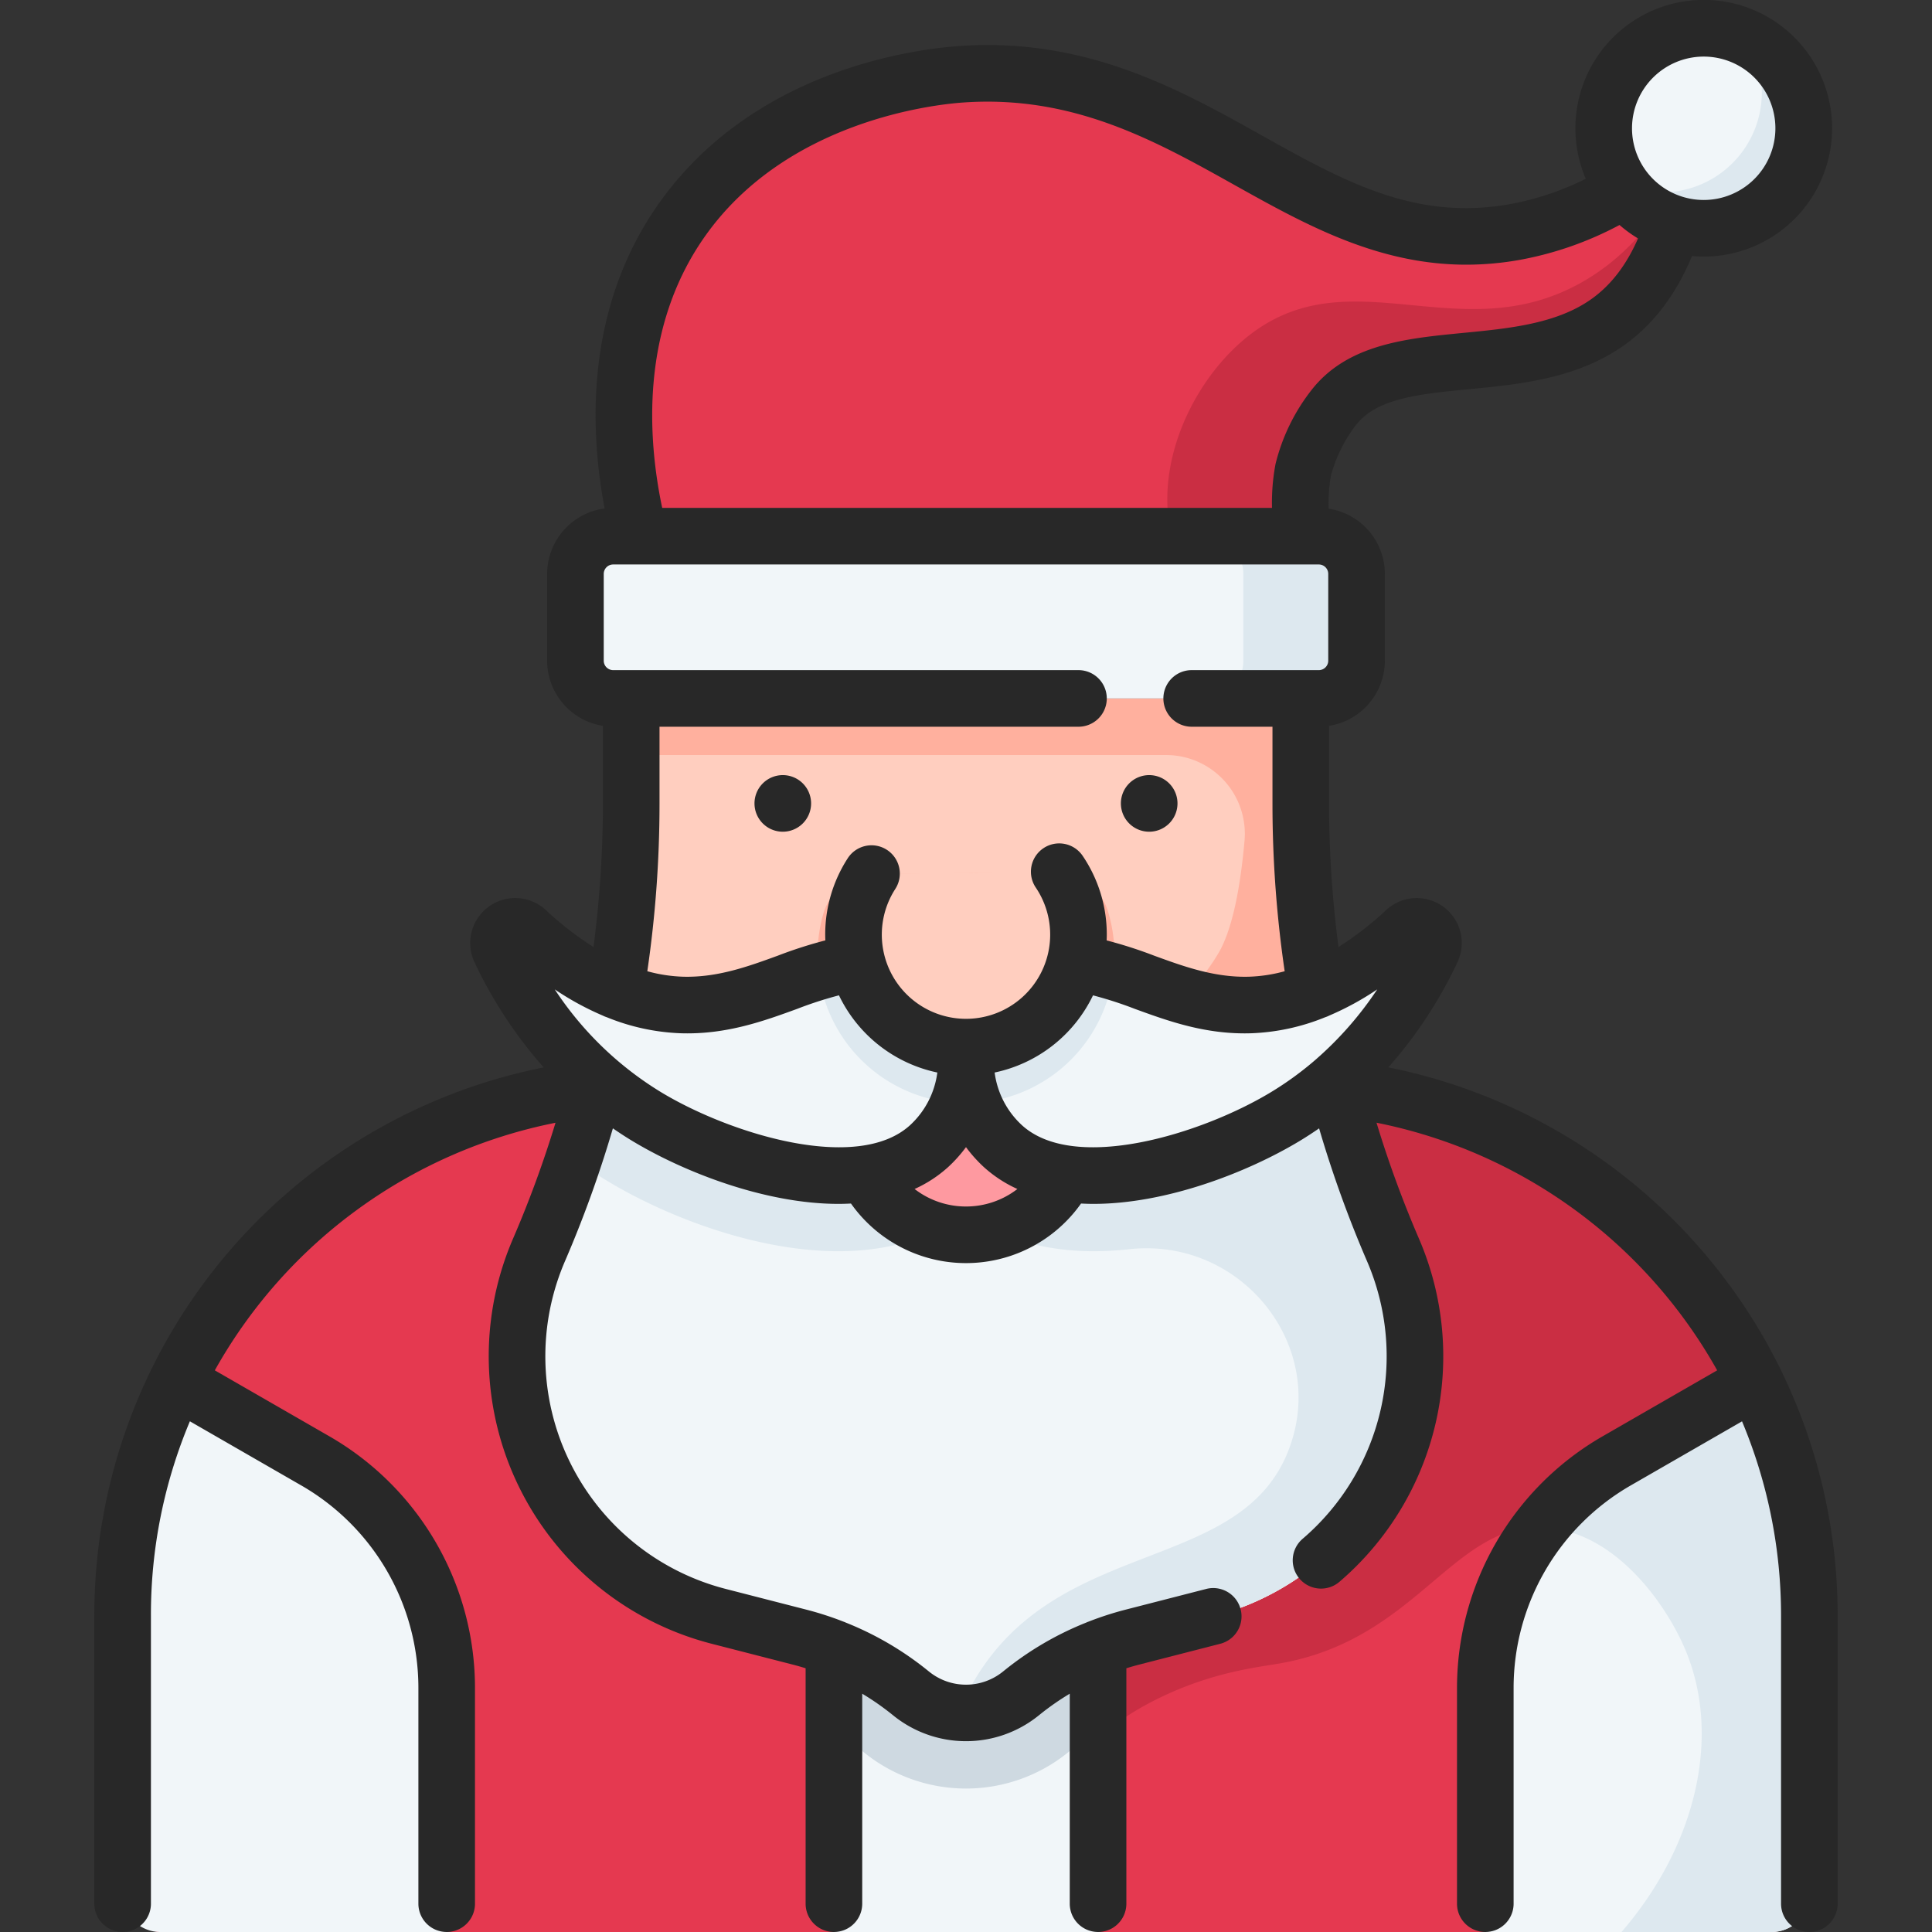 <svg xmlns="http://www.w3.org/2000/svg" data-name="Layer 1" viewBox="0 0 512 512"><rect x="0" y="0" width="512" height="512" fill="#333333" stroke="none"/><path fill="#e53950" d="M464.5,428.18V502c0,5.52,10.52,10,5,10l-47.575-15L393.62,512H291l-41.08-15L221,512H118.38L88.327,497,42.5,512c-5.53,0,5-4.48,5-10V428.18c0-22.3-9.81-43.39-.58-62.13A140.687,140.687,0,0,1,173.18,287.5H338.82a140.687,140.687,0,0,1,126.254,78.553C474.311,384.789,464.5,405.878,464.5,428.18Z"/><path fill="#ca2e43" d="M464.5,428.18V502c0,5.52,10.52,10,5,10H429.72c20.09-23.26,26.54-52.41,16.75-75.18-4.96-11.53-17.77-30.01-35.83-31.92-25.09-2.67-34.27,29.37-71.29,35.89-6.31,1.11-18.03,2.29-32.31,9.28-11.33,5.54-12.97,9.21-16.04,8.85-15.62-1.81-45.73-104.8-23.27-171.42h71.09a140.687,140.687,0,0,1,126.254,78.553C474.311,384.789,464.5,405.878,464.5,428.18Z"/><rect width="70" height="85.5" x="221" y="426.5" fill="#f1f6f9"/><path fill="#ffcebf" d="M344.721,185.095V213.08a297.911,297.911,0,0,0,24.425,118.136l0,0a71.159,71.159,0,0,1-2.786,62.166l0,0a71.159,71.159,0,0,1-44.838,34.974L300.069,433.866a76.9,76.9,0,0,0-29.151,14.628l-.496.4a22.971,22.971,0,0,1-28.844,0l-.496-.4A76.901,76.901,0,0,0,211.931,433.866l-21.451-5.509a71.159,71.159,0,0,1-44.838-34.974l0-0a71.159,71.159,0,0,1-2.786-62.166l0-0A297.911,297.911,0,0,0,167.279,213.08v-27.985Z"/><path fill="#ced9e1" d="M221,458.922a57.748,57.748,0,0,1,7.588,5.187l.429.343a42.961,42.961,0,0,0,53.896.057l.56-.448A57.176,57.176,0,0,1,291,458.919V426.5H221Z"/><path fill="#f1f6f9" d="M374.98,359.43a71.169,71.169,0,0,1-53.46,68.93l-21.45,5.51a76.872,76.872,0,0,0-29.15,14.62l-.5.4a22.962,22.962,0,0,1-28.84,0l-.5-.4a76.872,76.872,0,0,0-29.15-14.62L190.48,428.36a71.168,71.168,0,0,1-47.63-97.14q5.145-11.925,9.22-24.22A296.578,296.578,0,0,0,160.2,277.51H351.8A296.595,296.595,0,0,0,359.93,307q4.065,12.285,9.22,24.22A71.069,71.069,0,0,1,374.98,359.43Z"/><path fill="#ffb09e" d="M293.568,241.341a39.42,39.42,0,0,1,1.732,13.315q-.058,1.425-.217,2.826a39.336,39.336,0,1,1-76.935-15.183,14.585,14.585,0,0,1,13.86-10.656l47.519-.511A14.536,14.536,0,0,1,293.568,241.341Z"/><path fill="#dde8ef" d="M369.15,331.22q-5.145-11.925-9.22-24.22a296.595,296.595,0,0,1-8.13-29.49H160.2A296.578,296.578,0,0,1,152.07,307q4.395,3.27,9.08,6.09c14.85,8.94,38.69,18.5,61.04,18.5,13.25,0,24.84-3.46,33.81-10.05,8.97,6.59,20.56,10.04,33.81,10.05a86.585,86.585,0,0,0,9.446-.535c29.913-3.287,53.331,26.103,41.939,53.956A34.849,34.849,0,0,1,336.36,393.38c-17.339,22.129-57.482,17.701-77.786,51.344a55.42,55.42,0,0,0-4.44,9.181A22.929,22.929,0,0,0,270.42,448.89l.5-.4a76.872,76.872,0,0,1,29.15-14.62l21.45-5.51a71.168,71.168,0,0,0,47.63-97.14Z"/><path fill="#ffb09e" d="M310.945,266.76q19.681,1.869,39.362,3.738a297.903,297.903,0,0,1-5.586-57.418V185.094H167.279v15H309.01a20.873,20.873,0,0,1,20.805,22.697c-.962,10.851-2.908,22.91-6.817,29.634A55.739,55.739,0,0,1,310.945,266.76Z"/><path fill="#fe99a0" d="M280.719,280.762a29.809,29.809,0,1,1-49.791.536"/><path fill="#f1f6f9" d="M372.423,246.702c-16.605,15.39-30.659,19.314-41.138,19.635-24.4.746-40.48-17.707-59.225-8.105-6.474,3.316-12.881,9.787-15.171,17.91h-1.779c-2.29-8.123-8.697-14.594-15.171-17.91-18.744-9.602-34.825,8.851-59.225,8.105-10.479-.32-24.534-4.245-41.138-19.635a4.425,4.425,0,0,0-7.03,5.12c6.881,14.434,18.753,31.996,38.913,44.131,20.262,12.197,57.067,23.828,74.724,7.823a31.371,31.371,0,0,0,7.078-9.674A3.032,3.032,0,0,1,256,292.358h0a3.032,3.032,0,0,1,2.739,1.743,31.37,31.37,0,0,0,7.078,9.674c17.657,16.006,54.462,4.374,74.724-7.823,20.159-12.135,32.031-29.697,38.913-44.131A4.425,4.425,0,0,0,372.423,246.702Z"/><path fill="#dde8ef" d="M216.923,257.482a39.326,39.326,0,0,0,78.148-.002c-7.742-2.361-15.143-3.28-23.011.751-6.474,3.316-12.881,9.787-15.171,17.91h-1.779c-2.29-8.123-8.697-14.594-15.171-17.91C232.07,254.2,224.667,255.12,216.923,257.482Z"/><path fill="#ffcebf" d="M280.719,231.034a29.809,29.809,0,1,1-49.791.536Z"/><path fill="#e53950" d="M447.89,37.02c-.18,1.87-.39,3.67-.62,5.4-3.55,25.88-13.22,37.3-21.24,42.99-22.86,16.2-58.3,4.19-72.6,22.63a45.016,45.016,0,0,0-8.06,16.48c-.88,4.22-.82,8.67-.71,17.57.06,4.94.24,9.03.4,11.86q-14.64.105-29.29.2-71.055.48-142.09.97C171.52,149.65,152.21,98.27,180.91,58c24.39-34.2,67.34-37.86,73.85-38.31,63.16-4.41,91.61,51.78,146.87,41.77C423.43,57.5,439.2,45.1,447.89,37.02Z"/><path fill="#ca2e43" d="M447.27,42.42c-3.55,25.88-13.22,37.3-21.24,42.99-22.86,16.2-58.3,4.19-72.6,22.63a45.016,45.016,0,0,0-8.06,16.48c-.88,4.22-.82,8.67-.71,17.57.06,4.94.24,9.03.4,11.86q-14.64.105-29.29.2a39.849,39.849,0,0,1-5.26-12.06c-4.85-19.61,6.12-42.31,21.05-53.62,26.76-20.26,55.46,4.27,87.33-13.49C432.95,67.14,441.7,54.38,447.27,42.42Z"/><circle cx="451.5" cy="31.992" r="26.5" fill="#f1f6f9"/><path fill="#dde8ef" d="M460.312,6.999A26.498,26.498,0,0,1,431.597,49.478,26.497,26.497,0,1,0,460.312,6.999Z"/><rect width="207" height="43" x="152.5" y="142.095" fill="#f1f6f9" rx="10"/><path fill="#dde8ef" d="M349.5,142.094h-30a10,10,0,0,1,10,10v23a10,10,0,0,1-10,10h30a10,10,0,0,0,10-10v-23A10,10,0,0,0,349.5,142.094Z"/><path fill="#f1f6f9" d="M42.5 512a10 10 0 0 1-10-10V428.18a140.228 140.228 0 0 1 14.42-62.13l36.75 21.16a69.27 69.27 0 0 1 34.71 60.03V512zM479.5 428.18V502a10.004 10.004 0 0 1-10 10H393.62V447.24a69.3 69.3 0 0 1 34.71-60.03l36.74-21.15.01-.01c0 .01.01.01.01.02A140.272 140.272 0 0 1 479.5 428.18z"/><path fill="#dde8ef" d="M479.5,428.18V502a10.004,10.004,0,0,1-10,10H429.72c20.09-23.26,26.54-52.41,16.75-75.18-4.96-11.53-17.77-30.01-35.83-31.92-.83-.09-1.65-.13-2.45-.15a69.663,69.663,0,0,1,20.14-17.54l36.74-21.15a.035.035,0,0,0,.02.01A140.272,140.272,0,0,1,479.5,428.18Z"/><path fill="#282828" d="M304.547,220.413a7.5,7.5,0,1,0-7.5-7.5A7.5,7.5,0,0,0,304.547,220.413Zm167.447,142.748a7.574,7.574,0,0,0-.357-.741,148.412,148.412,0,0,0-103.715-79.56A117.047,117.047,0,0,0,386.223,255.043a11.925,11.925,0,0,0-18.898-13.848,84.425,84.425,0,0,1-12.609,9.768,291.327,291.327,0,0,1-2.496-37.887V192.357a17.513,17.513,0,0,0,14.779-17.267v-23a17.512,17.512,0,0,0-14.903-17.286,43.712,43.712,0,0,1,.607-8.72,38.058,38.058,0,0,1,6.656-13.454c5.52-7.119,16.817-8.214,29.899-9.481,13.416-1.3,28.622-2.773,41.113-11.629,7.729-5.479,13.773-13.43,18.035-23.671,1.02.092,2.05.147,3.094.147A34.013,34.013,0,1,0,420.248,47.381a75.01,75.01,0,0,1-19.956,6.69c-25.187,4.567-44.084-5.993-65.964-18.221C312.526,23.668,287.821,9.847,254.236,12.2c-12.315.858-54.44,6.384-79.431,41.443-19.745,27.702-18.574,59.963-14.575,81.111a17.515,17.515,0,0,0-15.232,17.336v23a17.513,17.513,0,0,0,14.779,17.267v20.719a291.353,291.353,0,0,1-2.496,37.887,84.48,84.48,0,0,1-12.61-9.768A11.924,11.924,0,0,0,125.773,255.043a117.036,117.036,0,0,0,18.312,27.83A148.045,148.045,0,0,0,24.998,428.176v76.32a7.5,7.5,0,0,0,15,0V428.176a131.999,131.999,0,0,1,10.323-51.516l29.605,17.046A61.927,61.927,0,0,1,110.878,447.236v57.26a7.5,7.5,0,0,0,15,0V447.236a76.968,76.968,0,0,0-38.468-66.53L56.929,363.156a133.158,133.158,0,0,1,90.287-65.612,291.473,291.473,0,0,1-11.249,30.695,78.66,78.66,0,0,0,52.644,107.379L210.063,441.127q1.736.446,3.435.979v62.39a7.5,7.5,0,0,0,15,0V448.849a69.777,69.777,0,0,1,7.876,5.481l.493.397a30.64,30.64,0,0,0,38.259.002l.498-.401a69.785,69.785,0,0,1,7.874-5.479v55.647a7.5,7.5,0,0,0,15,0V442.106q1.7-.53,3.435-.979l21.452-5.51a7.5,7.5,0,0,0-3.731-14.529l-21.452,5.51a85.023,85.023,0,0,0-9.665,3.128q-.352.122-.686.278a83.822,83.822,0,0,0-21.64,12.647l-.499.401a15.553,15.553,0,0,1-19.429-.002l-.493-.397a83.842,83.842,0,0,0-21.641-12.648,7.393,7.393,0,0,0-.691-.279,84.973,84.973,0,0,0-9.662-3.127l-21.452-5.51a63.658,63.658,0,0,1-42.604-86.902,306.575,306.575,0,0,0,12.681-35.161c1.69,1.162,3.406,2.288,5.171,3.351,14.001,8.428,35.422,16.666,54.601,16.665,1.117,0,2.223-.036,3.323-.093a37.328,37.328,0,0,0,60.971 0c1.099.057,2.206.093,3.322.093,19.177-.001,40.601-8.238,54.601-16.665,1.763-1.061,3.477-2.187,5.165-3.347a306.444,306.444,0,0,0,12.686,35.157,63.663,63.663,0,0,1-17.021,73.587,7.5,7.5,0,1,0,9.759,11.391,78.658,78.658,0,0,0,21.032-90.925,291.318,291.318,0,0,1-11.243-30.71,133.387,133.387,0,0,1,90.281,65.627l-30.48,17.55a76.967,76.967,0,0,0-38.468,66.53v57.26a7.5,7.5,0,0,0,15,0V447.236a61.927,61.927,0,0,1,30.952-53.53L461.656,376.671a133.093,133.093,0,0,1,10.342,51.505v76.32a7.5,7.5,0,0,0,15,0V428.176A147.977,147.977,0,0,0,471.994,363.161Zm-20.496-348.165a19,19,0,1,1-19,19A19.022,19.022,0,0,1,451.498,14.996ZM187.02,62.351c21.723-30.476,60.672-34.658,68.259-35.188,29.126-2.03,50.782,10.076,71.731,21.782,18.703,10.451,37.935,21.2,61.571,21.198a80.483,80.483,0,0,0,14.385-1.312A90.599,90.599,0,0,0,429.193,59.625a34.174,34.174,0,0,0,4.904,3.566c-3.109,7.099-7.195,12.401-12.403,16.093-9.236,6.547-21.767,7.761-33.885,8.935-15.153,1.469-30.822,2.987-40.307,15.222a51.791,51.791,0,0,0-9.477,19.54,55.189,55.189,0,0,0-.932,11.61h-161.605C171.624,116.259,169.574,86.826,187.02,62.351Zm-27.022,89.74a2.503,2.503,0,0,1,2.5-2.5h7.016l.023.002c.01,0,.021-.002.031-.002H349.498a2.503,2.503,0,0,1,2.5,2.5v23a2.503,2.503,0,0,1-2.5,2.5H315.808a7.5,7.5,0,0,0,0,15h21.411v20.485a306.373,306.373,0,0,0,3.233,44.312,40.282,40.282,0,0,1-9.398,1.448c-9.142.267-17.279-2.688-25.151-5.559a116.439,116.439,0,0,0-12.633-4.058c.02-.506.039-1.012.039-1.522a37.133,37.133,0,0,0-6.376-20.865,7.5,7.5,0,1,0-12.43,8.396,22.309,22.309,0,1,1-37.272.4,7.5,7.5,0,1,0-12.607-8.127,37.191,37.191,0,0,0-5.934,20.195c0,.508.018,1.012.038,1.515a116.473,116.473,0,0,0-12.634,4.065c-7.871,2.869-16.002,5.823-25.151,5.559a40.278,40.278,0,0,1-9.398-1.448,306.437,306.437,0,0,0,3.233-44.312V192.591H285.808a7.5,7.5,0,0,0,0-15H162.498a2.503,2.503,0,0,1-2.5-2.5Zm81.146,146.124c-13.986,12.677-47.544,2.309-65.819-8.691a89.276,89.276,0,0,1-28.309-27.323,75.931,75.931,0,0,0,12.721,6.939,7.522,7.522,0,0,0,1.092.445,57.212,57.212,0,0,0,19.654,4.243c12.026.366,21.972-3.258,30.747-6.458a102.472,102.472,0,0,1,11.103-3.599,37.447,37.447,0,0,0,26.072,20.458A22.999,22.999,0,0,1,241.145,298.215Zm14.854,21.52a22.243,22.243,0,0,1-13.621-4.639,34.161,34.161,0,0,0,8.842-5.767,36.874,36.874,0,0,0,4.779-5.325,36.874,36.874,0,0,0,4.779,5.325,34.171,34.171,0,0,0,8.841,5.768A22.245,22.245,0,0,1,255.998,319.734Zm92.826-39.067c-.039.035-.077.069-.115.105a86.277,86.277,0,0,1-12.038,8.751c-18.276,11.001-51.834,21.368-65.82,8.691a22.999,22.999,0,0,1-7.261-13.986,37.445,37.445,0,0,0,26.069-20.45,103.023,103.023,0,0,1,11.105,3.592c8.776,3.198,18.73,6.824,30.748,6.458a57.186,57.186,0,0,0,19.641-4.238,7.473,7.473,0,0,0,1.112-.454,75.899,75.899,0,0,0,12.715-6.937A92.245,92.245,0,0,1,348.824,280.667ZM207.449,205.413a7.5,7.5,0,1,0,7.5,7.5A7.5,7.5,0,0,0,207.449,205.413Z"/></svg>